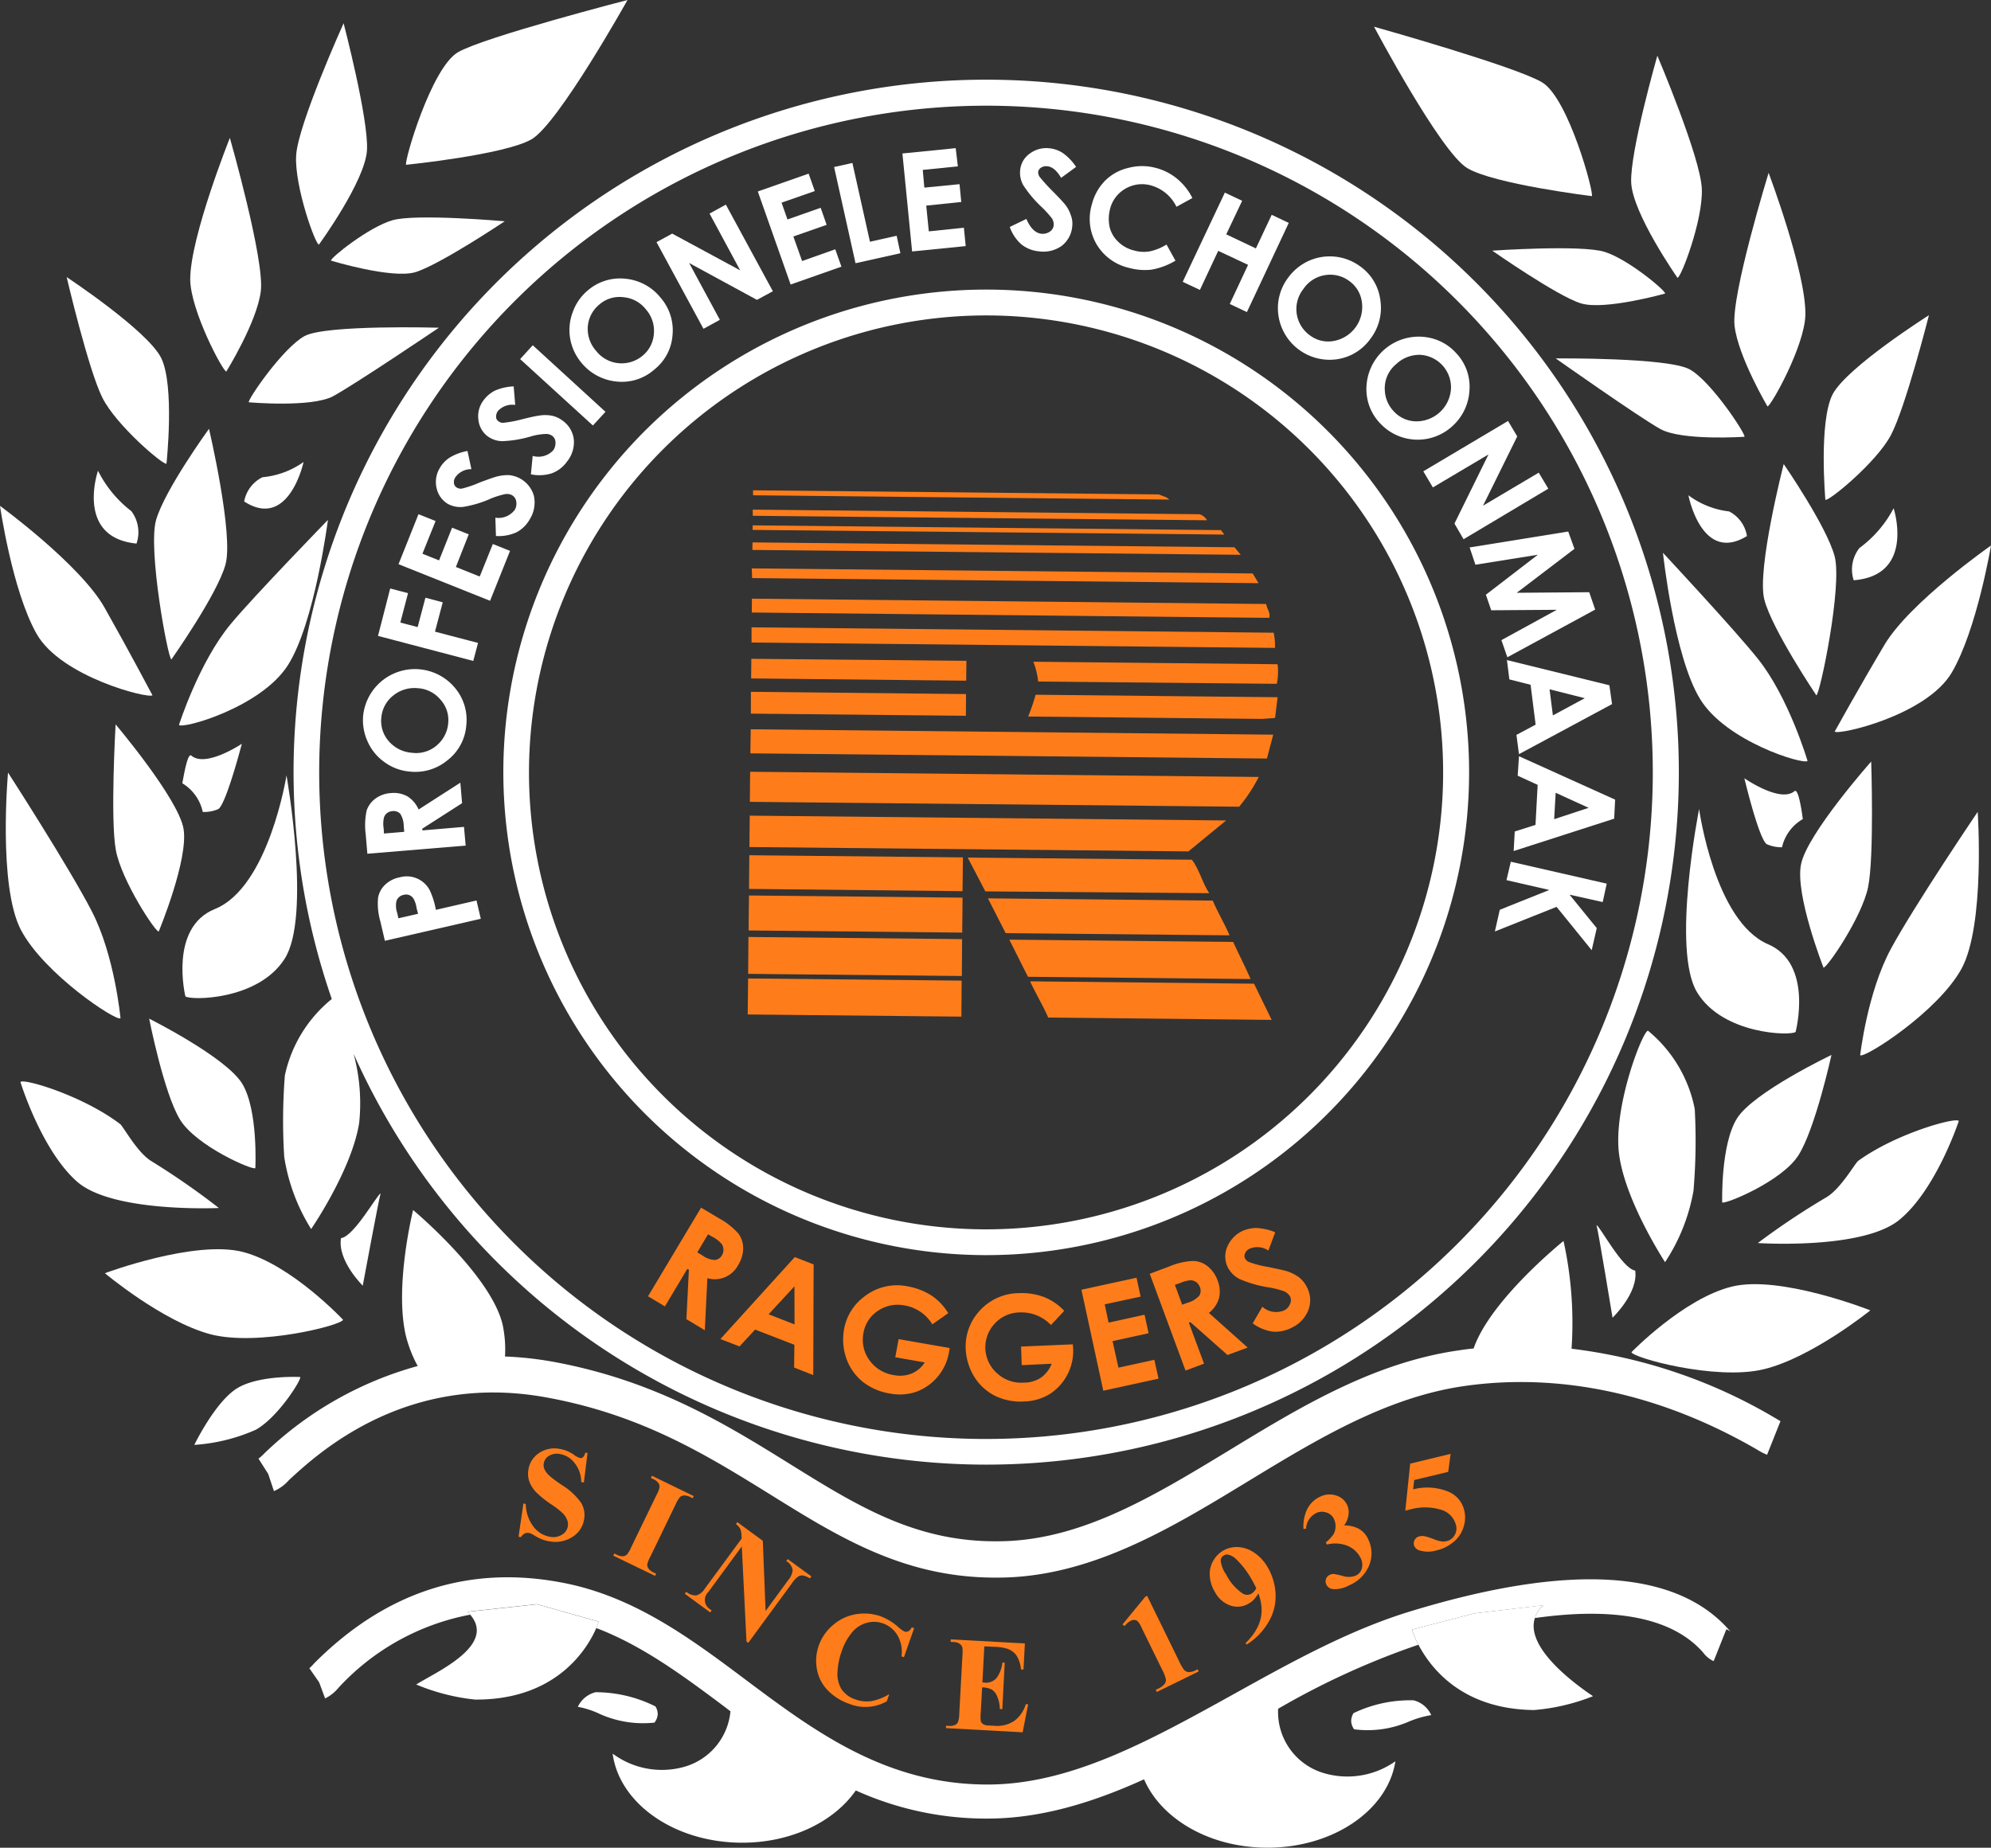 <svg xmlns="http://www.w3.org/2000/svg" viewBox="0 0 185 171.731">
  <rect x="0" y="0" width="185" height="171.731" fill="#333333" stroke="none"/>
  <defs>
    <style>
      .cls-1 {
        fill: #fff;
      }

      .cls-2 {
        fill: #fe7d1a;
      }
    </style>
  </defs>
  <g id="Group_75" data-name="Group 75" transform="translate(-11604 -2404.948)">
    <path id="Path_311" data-name="Path 311" class="cls-1" d="M366.538,380.311a35.471,35.471,0,0,0-.746-10.015s-6.807,5.473-8.353,9.992c-.591.054-1.133.139-1.658.216-7.827,1.194-14.557,5.288-21.05,9.246-7.24,4.395-14.058,8.538-21.777,8.457a1.947,1.947,0,0,1-.213,0c-7.394-.073-12.713-3.378-18.847-7.193-5.887-3.66-12.574-7.8-22.129-9.516a32.06,32.06,0,0,0-4.329-.464,11.13,11.13,0,0,0-.216-2.938c-1.063-4.611-8.322-10.676-8.322-10.676s-1.759,7.062-.673,11.685a11.9,11.9,0,0,0,1.1,2.814,33.191,33.191,0,0,0-14.24,8.109,4.885,4.885,0,0,1-.553.5l.9,1.415.533,1.6a3.816,3.816,0,0,0,1.4-1.028c2.69-2.482,10.838-10.015,23.795-7.7,8.944,1.6,15.044,5.4,20.95,9.06,6.3,3.919,12.276,7.622,20.571,7.707.1,0,.189.008.267,0,8.658.093,16.226-4.5,23.536-8.952,6.227-3.788,12.659-7.711,19.806-8.809,6.281-.959,16.126-.719,27.494,5.871a5.892,5.892,0,0,0,.92.475l1.248-3.127c-.089-.039-.247-.147-.472-.274A48.49,48.49,0,0,0,366.538,380.311Z" transform="translate(11383.488 2149.988)"/>
    <path id="Path_312" data-name="Path 312" class="cls-1" d="M359.132,458.879c-5.744,1.739-11.213,4.785-16.5,7.723-7.839,4.341-15.268,8.469-23.064,8.391-9.308-.066-15.882-4.959-22.2-9.686-5.106-3.831-10.386-7.781-17.03-9.06-8.739-1.7-16.516.827-23.157,7.51a3.72,3.72,0,0,1-.421.429l.908,1.306.557,1.5a3.751,3.751,0,0,0,1.237-.986,22.229,22.229,0,0,1,12.249-6.8c-.093-.085-.159-.186-.247-.274l6.44-.7,5.74,1.616a5.4,5.4,0,0,1-.228.6c4.3,1.635,8.09,4.445,12.04,7.406.143.116.282.224.433.329a5.931,5.931,0,0,1-4.248,5.152,7.668,7.668,0,0,1-6.7-1.214c.611,4.607,5.674,8.214,11.878,8.279,4.673.046,8.681-1.933,10.715-4.855a29.4,29.4,0,0,0,11.87,2.613.594.594,0,0,0,.143,0c5.079.046,9.988-1.48,14.773-3.649,1.562,3.633,6,6.308,11.31,6.355,6.2.058,11.329-3.452,12.044-8.032a7.729,7.729,0,0,1-6.737,1.075,5.92,5.92,0,0,1-4.167-5.763,1.644,1.644,0,0,1,.008-.193A72.548,72.548,0,0,1,359.812,462a8.661,8.661,0,0,1-.6-1.4l5.771-1.507,6.447-.758a2.677,2.677,0,0,0-.8,1.187c6.366-.9,12.446-.46,15.65,3.22a2.475,2.475,0,0,0,.966.785l1.179-2.965a1.16,1.16,0,0,1,.406.251l-.147-.174C383.746,455.006,373.8,454.411,359.132,458.879Z" transform="translate(11375.985 2095.809)"/>
    <path id="Path_313" data-name="Path 313" class="cls-1" d="M293.663,462.22l-6.44.7c.089.093.155.189.247.274,2.482,2.891-3.343,5.4-5.021,6.482a19.353,19.353,0,0,0,5.458,1.4c7.7.058,10.517-4.9,11.271-6.641.158-.371.228-.6.228-.6Z" transform="translate(11360.226 2091.831)"/>
    <path id="Path_314" data-name="Path 314" class="cls-1" d="M328.42,486.158a1.476,1.476,0,0,0,.3-.738,1.351,1.351,0,0,0-.213-.769,12.439,12.439,0,0,0-5.558-1.318,2.492,2.492,0,0,0-1.651,1.357,8.334,8.334,0,0,1,2.091.688A9.839,9.839,0,0,0,328.42,486.158Z" transform="translate(11336.393 2078.89)"/>
    <path id="Path_315" data-name="Path 315" class="cls-1" d="M527.591,463.211l-5.771,1.507a8.669,8.669,0,0,0,.6,1.4c1.133,2.157,4.043,6,10.745,6.072a19.053,19.053,0,0,0,5.477-1.287c-1.507-1.013-6.331-4.457-5.4-7.271a2.635,2.635,0,0,1,.8-1.187Z" transform="translate(11213.379 2091.69)"/>
    <path id="Path_316" data-name="Path 316" class="cls-1" d="M513,485.255a12.185,12.185,0,0,0-5.581,1.194,1.46,1.46,0,0,0-.213.761,1.4,1.4,0,0,0,.271.738,9.62,9.62,0,0,0,5.036-.692,9.236,9.236,0,0,1,2.13-.626A2.441,2.441,0,0,0,513,485.255Z" transform="translate(11222.344 2077.721)"/>
    <path id="Path_317" data-name="Path 317" class="cls-1" d="M229.725,383.395s-4.781-5.1-9.257-6.285c-4.461-1.179-12.867,1.964-12.867,1.964s5.342,4.484,9.8,5.674C221.863,385.911,229.725,383.878,229.725,383.395Z" transform="translate(11406.145 2144.206)"/>
    <path id="Path_318" data-name="Path 318" class="cls-1" d="M238.937,407.551s-3.629-.193-5.709.959c-2.107,1.16-4.128,5.35-4.128,5.35a16.811,16.811,0,0,0,5.7-1.4C236.889,411.308,239.1,407.732,238.937,407.551Z" transform="translate(11392.955 2125.377)"/>
    <path id="Path_319" data-name="Path 319" class="cls-1" d="M205.744,348.263a69.873,69.873,0,0,0-6.293-4.368c-1.322-.823-2.594-3.224-2.88-3.432-3.5-2.667-9.06-4.294-9.261-3.9,0,0,1.96,6.389,5.3,9.288C195.957,348.727,205.744,348.263,205.744,348.263Z" transform="translate(11418.592 2168.956)"/>
    <path id="Path_320" data-name="Path 320" class="cls-1" d="M228.114,335.3s.278-5.384-1.221-7.85-8.643-6.041-8.643-6.041,1.357,6.927,2.868,9.385C222.614,333.245,227.89,335.534,228.114,335.3Z" transform="translate(11399.611 2178.214)"/>
    <path id="Path_321" data-name="Path 321" class="cls-1" d="M264.3,367.585c-.344,2.1,2.022,4.418,2.022,4.418s1.515-8.16,1.658-8.573C267.666,363.527,265.5,367.446,264.3,367.585Z" transform="translate(11371.384 2152.436)"/>
    <path id="Path_322" data-name="Path 322" class="cls-1" d="M194.441,285.072s-.541-5.852-2.675-9.957c-2.118-4.109-7.777-12.875-7.777-12.875s-.943,10.479,1.187,14.6C187.31,280.936,194.067,285.4,194.441,285.072Z" transform="translate(11420.756 2214.513)"/>
    <path id="Path_323" data-name="Path 323" class="cls-1" d="M209.855,262.335c.518,2.833,3.718,7.684,3.985,7.56,0,0,2.8-6.733,2.3-9.567-.522-2.841-6.308-9.679-6.308-9.679S209.325,259.494,209.855,262.335Z" transform="translate(11404.91 2221.624)"/>
    <path id="Path_324" data-name="Path 324" class="cls-1" d="M235.73,279.971c2.52-3.885.182-17.061.182-17.061s-1.639,10.4-6.66,12.423c-4.29,1.732-2.737,8.109-2.737,8.109C226.9,283.829,233.24,283.867,235.73,279.971Z" transform="translate(11394.709 2214.102)"/>
    <path id="Path_325" data-name="Path 325" class="cls-1" d="M196.556,215.712s-2.165-4.1-4.441-8.129c-2.257-4.02-9.725-9.474-9.725-9.474s1.125,7.874,3.4,11.893S196.212,216.053,196.556,215.712Z" transform="translate(11421.61 2253.855)"/>
    <path id="Path_326" data-name="Path 326" class="cls-1" d="M225.41,220.54c.379.39,7.607-1.643,10.108-5.535s3.734-13.525,3.734-13.525-6.822,7.019-9.022,9.663C227.273,214.688,225.41,220.54,225.41,220.54Z" transform="translate(11395.219 2251.788)"/>
    <path id="Path_327" data-name="Path 327" class="cls-1" d="M219.608,188.068c-.773,2.775,1.121,12.929,1.426,12.945,0,0,4.248-6.014,5.021-8.8.792-2.764-1.527-12.636-1.527-12.636S220.389,185.285,219.608,188.068Z" transform="translate(11398.891 2265.223)"/>
    <path id="Path_328" data-name="Path 328" class="cls-1" d="M226.22,258.982a4.124,4.124,0,0,1,1.9,2.667,3.32,3.32,0,0,0,1.449-.274c.731-.487,2.18-6.065,2.18-6.065s-3.363,2.253-4.689,1.1C226.746,256.129,226.425,257.834,226.22,258.982Z" transform="translate(11394.722 2218.765)"/>
    <path id="Path_329" data-name="Path 329" class="cls-1" d="M246.606,187.56a7.813,7.813,0,0,1-3.819,1.415,3.145,3.145,0,0,0-1.7,2.253C245.249,193.915,246.606,187.56,246.606,187.56Z" transform="translate(11385.6 2260.327)"/>
    <path id="Path_330" data-name="Path 330" class="cls-1" d="M291.649,89.419c2.493-1.434,8.921-12.949,8.921-12.949s-13.25,3.417-15.739,4.847c-2.5,1.43-5.052,10.258-4.832,10.467C280,91.788,289.14,90.86,291.649,89.419Z" transform="translate(11361.737 2328.478)"/>
    <path id="Path_331" data-name="Path 331" class="cls-1" d="M231.475,131.341s2.841-4.58,3.2-7.445c.387-2.86-2.872-14.267-2.872-14.267s-3.668,9.168-3.684,13.119C228.12,125.648,231.177,131.38,231.475,131.341Z" transform="translate(11393.556 2308.135)"/>
    <path id="Path_332" data-name="Path 332" class="cls-1" d="M207.687,160.434s.785-7.251-.5-9.841c-1.3-2.563-8.774-7.5-8.774-7.5s2.018,8.623,3.316,11.205C203.01,156.877,207.443,160.627,207.687,160.434Z" transform="translate(11411.782 2287.609)"/>
    <path id="Path_333" data-name="Path 333" class="cls-1" d="M255.682,102.619s4.3-5.895,4.464-8.774-2.172-11.8-2.172-11.8-4.244,9.408-4.41,12.288S255.377,102.688,255.682,102.619Z" transform="translate(11377.953 2325.061)"/>
    <path id="Path_334" data-name="Path 334" class="cls-1" d="M261.956,132.775s5.57,1.7,7.789,1.086c2.219-.642,8.353-4.743,8.353-4.743s-8.214-.727-10.417-.1C265.446,129.652,261.84,132.57,261.956,132.775Z" transform="translate(11372.801 2296.396)"/>
    <path id="Path_335" data-name="Path 335" class="cls-1" d="M250.023,161.579c2.025-1.094,9.837-6.37,9.837-6.37s-10.432-.3-12.462.765c-2.029,1.082-5.377,6-5.2,6.165C242.2,162.14,247.989,162.654,250.023,161.579Z" transform="translate(11384.923 2280.197)"/>
    <path id="Path_336" data-name="Path 336" class="cls-1" d="M205.327,189.66s-2.141,6.208,3.579,6.768a3.266,3.266,0,0,0-.483-3.015A10.886,10.886,0,0,1,205.327,189.66Z" transform="translate(11407.779 2259.039)"/>
    <path id="Path_337" data-name="Path 337" class="cls-1" d="M583.952,385.464c-4.492,1.082-9.362,6.1-9.362,6.1,0,.483,7.8,2.675,12.292,1.589,4.48-1.086,9.9-5.473,9.9-5.473S588.447,384.381,583.952,385.464Z" transform="translate(11181.005 2139.053)"/>
    <path id="Path_338" data-name="Path 338" class="cls-1" d="M578.4,339.179a54.647,54.647,0,0,0,.116-7.6,12.541,12.541,0,0,0-4.341-7.271c-.475-.046-3.3,7.178-2.679,11.553.6,4.368,4.263,9.957,4.263,9.957A17.522,17.522,0,0,0,578.4,339.179Z" transform="translate(11182.956 2176.436)"/>
    <path id="Path_339" data-name="Path 339" class="cls-1" d="M614.277,349.622c-.3.228-1.6,2.57-2.938,3.374a69.317,69.317,0,0,0-6.389,4.263s9.783.653,13.177-2.176c3.413-2.814,5.5-9.168,5.5-9.168C623.422,345.528,617.837,347.04,614.277,349.622Z" transform="translate(11162.382 2163.218)"/>
    <path id="Path_340" data-name="Path 340" class="cls-1" d="M603.461,339.465c1.565-2.439,3.077-9.335,3.077-9.335s-7.22,3.444-8.766,5.879-1.388,7.827-1.388,7.827C596.608,344.053,601.926,341.888,603.461,339.465Z" transform="translate(11167.639 2172.865)"/>
    <path id="Path_341" data-name="Path 341" class="cls-1" d="M566.17,371.03c.147.406,1.492,8.612,1.492,8.612s2.408-2.292,2.107-4.379C568.563,375.092,566.491,371.134,566.17,371.03Z" transform="translate(11186.172 2147.774)"/>
    <path id="Path_342" data-name="Path 342" class="cls-1" d="M632.42,284.4c-2.2,4.059-2.86,9.9-2.86,9.9.367.325,7.2-4,9.42-8.047,2.211-4.074,1.5-14.572,1.5-14.572S634.627,280.327,632.42,284.4Z" transform="translate(11147.284 2208.722)"/>
    <path id="Path_343" data-name="Path 343" class="cls-1" d="M621.734,259.58s-5.941,6.7-6.517,9.54c-.584,2.81,2.083,9.609,2.083,9.609.267.128,3.572-4.654,4.147-7.483C622.024,268.435,621.734,259.58,621.734,259.58Z" transform="translate(11156.134 2216.145)"/>
    <path id="Path_344" data-name="Path 344" class="cls-1" d="M597.879,291.708s1.681-6.339-2.567-8.152c-4.975-2.141-6.4-12.566-6.4-12.566s-2.605,13.126-.174,17.061C591.142,291.986,597.5,292.083,597.879,291.708Z" transform="translate(11172.966 2209.146)"/>
    <path id="Path_345" data-name="Path 345" class="cls-1" d="M634.311,219.448c2.335-3.977,3.645-11.808,3.645-11.808s-7.584,5.292-9.918,9.261c-2.365,3.977-4.607,8.032-4.607,8.032C623.77,225.293,631.953,223.441,634.311,219.448Z" transform="translate(11151.044 2248.009)"/>
    <path id="Path_346" data-name="Path 346" class="cls-1" d="M585.606,222.988c2.408,3.939,9.582,6.115,9.98,5.748,0,0-1.736-5.9-4.627-9.509-2.138-2.683-8.809-9.837-8.809-9.837S583.178,219.045,585.606,222.988Z" transform="translate(11176.368 2246.935)"/>
    <path id="Path_347" data-name="Path 347" class="cls-1" d="M612.854,196.635c-.734-2.787-4.735-8.585-4.735-8.585s-2.524,9.814-1.8,12.6,4.832,8.894,4.832,8.894C611.466,209.541,613.58,199.441,612.854,196.635Z" transform="translate(11161.62 2260.027)"/>
    <path id="Path_348" data-name="Path 348" class="cls-1" d="M601.72,263.6s1.333,5.6,2.072,6.123a3.323,3.323,0,0,0,1.426.29,4.061,4.061,0,0,1,1.933-2.617c-.151-1.175-.452-2.88-.777-2.594C605.044,265.919,601.72,263.6,601.72,263.6Z" transform="translate(11164.363 2213.679)"/>
    <path id="Path_349" data-name="Path 349" class="cls-1" d="M593.709,199.342a3.122,3.122,0,0,0-1.658-2.288,7.8,7.8,0,0,1-3.78-1.5S589.488,201.943,593.709,199.342Z" transform="translate(11172.614 2255.426)"/>
    <path id="Path_350" data-name="Path 350" class="cls-1" d="M521.358,96.038c2.454,1.484,11.577,2.605,11.577,2.605.232-.213-2.141-9.068-4.615-10.572-2.466-1.48-15.62-5.172-15.62-5.172S518.873,94.55,521.358,96.038Z" transform="translate(11218.975 2324.533)"/>
    <path id="Path_351" data-name="Path 351" class="cls-1" d="M602.384,139.737c.294.046,3.475-5.636,3.525-8.523.062-3.962-3.417-13.184-3.417-13.184s-3.487,11.333-3.166,14.2S602.384,139.737,602.384,139.737Z" transform="translate(11165.844 2302.982)"/>
    <path id="Path_352" data-name="Path 352" class="cls-1" d="M627.034,163.407c1.357-2.551,3.537-11.147,3.537-11.147s-7.564,4.785-8.94,7.332c-1.322,2.555-.684,9.822-.684,9.822C621.2,169.619,625.693,165.955,627.034,163.407Z" transform="translate(11152.663 2281.983)"/>
    <path id="Path_353" data-name="Path 353" class="cls-1" d="M581.068,102.244c-.089-2.88-4.132-12.384-4.132-12.384s-2.539,8.879-2.431,11.766,4.3,8.875,4.3,8.875C579.12,110.551,581.192,105.128,581.068,102.244Z" transform="translate(11181.061 2320.264)"/>
    <path id="Path_354" data-name="Path 354" class="cls-1" d="M541.12,136.384s6.045,4.232,8.241,4.9,7.816-.912,7.816-.912c.12-.213-3.432-3.208-5.636-3.881S541.12,136.384,541.12,136.384Z" transform="translate(11201.539 2291.86)"/>
    <path id="Path_355" data-name="Path 355" class="cls-1" d="M556.37,162.647s7.692,5.431,9.71,6.556,7.827.727,7.827.727c.17-.186-3.081-5.152-5.083-6.262C566.806,162.55,556.37,162.647,556.37,162.647Z" transform="translate(11192.184 2275.612)"/>
    <path id="Path_356" data-name="Path 356" class="cls-1" d="M631.456,198.68a10.813,10.813,0,0,1-3.173,3.691,3.224,3.224,0,0,0-.537,3C633.493,204.922,631.456,198.68,631.456,198.68Z" transform="translate(11148.496 2253.506)"/>
    <path id="Path_357" data-name="Path 357" class="cls-1" d="M347.8,235.838a44.869,44.869,0,1,0-44.4-45.324A44.909,44.909,0,0,0,347.8,235.838Zm.9-87.332a42.47,42.47,0,1,1-42.916,42.035A42.509,42.509,0,0,1,348.7,148.506Z" transform="translate(11347.371 2285.76)"/>
    <path id="Path_358" data-name="Path 358" class="cls-1" d="M315.107,224.394a64.359,64.359,0,1,0-60.144-43.272,12.5,12.5,0,0,0-4.36,7.1,53.786,53.786,0,0,0-.058,7.588,17.768,17.768,0,0,0,2.5,6.691s3.78-5.5,4.464-9.872a17.622,17.622,0,0,0-.522-6.424A64.434,64.434,0,0,0,315.107,224.394ZM316.39,98.1a61.958,61.958,0,1,1-62.594,61.33A62.009,62.009,0,0,1,316.39,98.1Z" transform="translate(11379.866 2316.674)"/>
    <path id="Path_359" data-name="Path 359" class="cls-2" d="M401.126,194.743l-37.706-.383,0,.464,38.672.4C401.81,194.928,401.447,194.909,401.126,194.743Z" transform="translate(11310.553 2256.156)"/>
    <path id="Path_360" data-name="Path 360" class="cls-2" d="M404.871,199.439l-41.521-.429v.572l42.209.417A1.236,1.236,0,0,0,404.871,199.439Z" transform="translate(11310.596 2253.303)"/>
    <path id="Path_361" data-name="Path 361" class="cls-2" d="M406.823,203.234l-43.511-.444-.012.425,43.836.433Z" transform="translate(11310.627 2250.984)"/>
    <path id="Path_362" data-name="Path 362" class="cls-2" d="M408.045,207.342l-44.779-.452-.015.7,45.378.452Z" transform="translate(11310.657 2248.469)"/>
    <path id="Path_363" data-name="Path 363" class="cls-2" d="M410.2,214.5l-.545-.9-46.546-.472.035.9Z" transform="translate(11310.743 2244.647)"/>
    <path id="Path_364" data-name="Path 364" class="cls-2" d="M363.11,221.707l48.076.495c.166-.475-.236-.835-.271-1.287l-47.79-.495Z" transform="translate(11310.743 2240.169)"/>
    <path id="Path_365" data-name="Path 365" class="cls-2" d="M363.064,228.715l48.633.5a5.987,5.987,0,0,0-.124-1.411l-48.513-.5v1.415Z" transform="translate(11310.773 2235.948)"/>
    <path id="Path_366" data-name="Path 366" class="cls-2" d="M382.957,235.069l-19.987-.189-.019,1.824,19.983.209Z" transform="translate(11310.842 2231.298)"/>
    <path id="Path_367" data-name="Path 367" class="cls-2" d="M431.242,237.42l22.171.213a5.408,5.408,0,0,0,.07-1.821l-22.693-.232A7.206,7.206,0,0,1,431.242,237.42Z" transform="translate(11269.224 2230.869)"/>
    <path id="Path_368" data-name="Path 368" class="cls-2" d="M362.89,244.852l19.98.2.012-2.018-19.987-.209Z" transform="translate(11310.879 2226.421)"/>
    <path id="Path_369" data-name="Path 369" class="cls-2" d="M429.55,245.545l21.742.22,1.2-.089.236-1.925-22.48-.232A19.758,19.758,0,0,1,429.55,245.545Z" transform="translate(11269.984 2225.998)"/>
    <path id="Path_370" data-name="Path 370" class="cls-2" d="M362.77,254.064l48,.483.584-2.219-48.548-.5Z" transform="translate(11310.952 2220.9)"/>
    <path id="Path_371" data-name="Path 371" class="cls-2" d="M362.65,264.835l45.463.452a14.716,14.716,0,0,0,1.821-2.764l-47.257-.483Z" transform="translate(11311.025 2214.636)"/>
    <path id="Path_372" data-name="Path 372" class="cls-2" d="M362.55,275.508l40.786.406,3.51-2.876-44.269-.448Z" transform="translate(11311.087 2208.164)"/>
    <path id="Path_373" data-name="Path 373" class="cls-2" d="M362.45,285.241l19.84.209.035-3.139-19.848-.2Z" transform="translate(11311.148 2202.323)"/>
    <path id="Path_374" data-name="Path 374" class="cls-2" d="M435.846,282.865l-20.826-.2,1.639,3.143,20.8.166C436.82,285.014,436.55,283.773,435.846,282.865Z" transform="translate(11278.898 2201.986)"/>
    <path id="Path_375" data-name="Path 375" class="cls-2" d="M362.34,295.041l19.852.2.031-3.251-19.844-.2Z" transform="translate(11311.216 2196.385)"/>
    <path id="Path_376" data-name="Path 376" class="cls-2" d="M440.768,292.689l-20.888-.209,1.65,3.235,20.8.2C441.862,294.818,441.247,293.81,440.768,292.689Z" transform="translate(11275.916 2195.962)"/>
    <path id="Path_377" data-name="Path 377" class="cls-2" d="M362.24,305.189l19.856.2.023-3.428-19.852-.2Z" transform="translate(11311.277 2190.269)"/>
    <path id="Path_378" data-name="Path 378" class="cls-2" d="M445.825,302.623l-20.8-.213,1.736,3.452,20.687.209C446.942,304.911,446.355,303.771,445.825,302.623Z" transform="translate(11272.757 2189.87)"/>
    <path id="Path_379" data-name="Path 379" class="cls-2" d="M362.13,315.094l19.856.2.023-3.347-19.841-.2Z" transform="translate(11311.345 2184.14)"/>
    <path id="Path_380" data-name="Path 380" class="cls-2" d="M430.01,312.43c.526,1.14,1.19,2.223,1.689,3.367l20.757.216-1.635-3.363Z" transform="translate(11269.702 2183.723)"/>
    <path id="Path_381" data-name="Path 381" class="cls-1" d="M278.586,290.314a7.411,7.411,0,0,0-.541-1.763,2.409,2.409,0,0,0-2.829-1.256,2.646,2.646,0,0,0-1.361.7,2.155,2.155,0,0,0-.642,1.218,5.9,5.9,0,0,0,.213,2.172l.421,1.805,8.913-2.045-.4-1.7Zm-3.486.785-.1-.475a2.114,2.114,0,0,1-.081-1.121.859.859,0,0,1,.657-.576.806.806,0,0,1,.939.363,2.3,2.3,0,0,1,.274.85l.143.541Z" transform="translate(11365.915 2199.195)"/>
    <path id="Path_382" data-name="Path 382" class="cls-1" d="M279.363,268.769l-3.861.329-.016-.158,3.7-2.373-.162-1.906-3.877,2.493a2.724,2.724,0,0,0-1.028-1.214,2.607,2.607,0,0,0-1.546-.313,2.725,2.725,0,0,0-1.434.51,2.3,2.3,0,0,0-.819,1.105,6.491,6.491,0,0,0-.093,2.176l.158,1.848,9.134-.758Zm-7.437.618-.027-.475a2.552,2.552,0,0,1,.019-.966.776.776,0,0,1,.271-.437.894.894,0,0,1,.5-.2.852.852,0,0,1,.754.247,2.146,2.146,0,0,1,.321,1.133l.046.541Z" transform="translate(11367.75 2213.029)"/>
    <path id="Path_383" data-name="Path 383" class="cls-1" d="M271.661,246.048a4.6,4.6,0,0,0,2.358.866,4.665,4.665,0,0,0,3.475-1.055,4.534,4.534,0,0,0,1.751-3.278,4.6,4.6,0,0,0-1.063-3.456,4.837,4.837,0,0,0-8.523,2.578,4.767,4.767,0,0,0,.429,2.447A4.6,4.6,0,0,0,271.661,246.048Zm.8-6.208a3.11,3.11,0,0,1,2.281-.676,2.953,2.953,0,0,1,2.107,1.071,2.819,2.819,0,0,1,.711,2.188,2.988,2.988,0,0,1-.866,1.871,2.932,2.932,0,0,1-2.5.87,3.14,3.14,0,0,1-2.153-1.071,2.854,2.854,0,0,1-.692-2.215A2.92,2.92,0,0,1,272.461,239.84Z" transform="translate(11368.085 2229.747)"/>
    <path id="Path_384" data-name="Path 384" class="cls-1" d="M282.562,223.03l-4-1.047.719-2.729-1.608-.425-.723,2.729-1.608-.421.715-2.733-1.658-.433-1.133,4.406,8.851,2.327Z" transform="translate(11365.857 2241.672)"/>
    <path id="Path_385" data-name="Path 385" class="cls-1" d="M286.953,202.881l-1.218,3.023-2.215-.889,1.194-3.034-1.546-.618-1.21,3.038-1.546-.618,1.221-3.038-1.589-.634-1.855,4.646,8.508,3.4,1.855-4.638Z" transform="translate(11362.84 2252.628)"/>
    <path id="Path_386" data-name="Path 386" class="cls-1" d="M288.309,189.852a2.457,2.457,0,0,0,1.372.263,10.113,10.113,0,0,0,2.582-.773,7.825,7.825,0,0,1,1.334-.417.981.981,0,0,1,.657.108.8.8,0,0,1,.375.553,1.169,1.169,0,0,1-.128.792,1.89,1.89,0,0,1-1.809.738l.054,1.7a3.947,3.947,0,0,0,1.929-.352,3.08,3.08,0,0,0,1.237-1.241,2.927,2.927,0,0,0,.359-2.145,2.661,2.661,0,0,0-2.288-1.917,4,4,0,0,0-1.26.158c-.193.054-.7.228-1.515.537a9.907,9.907,0,0,1-1.635.557.708.708,0,0,1-.456-.093.518.518,0,0,1-.267-.387.781.781,0,0,1,.128-.576,1.772,1.772,0,0,1,1.488-.75l-.363-1.693a4.852,4.852,0,0,0-1.654.615,2.845,2.845,0,0,0-.931.989,2.5,2.5,0,0,0-.278,1.886A2.259,2.259,0,0,0,288.309,189.852Z" transform="translate(11357.336 2261.947)"/>
    <path id="Path_387" data-name="Path 387" class="cls-1" d="M298.226,174.026a2.408,2.408,0,0,0,1.318.445,10.687,10.687,0,0,0,2.671-.437,5.669,5.669,0,0,1,1.372-.232.974.974,0,0,1,.638.178.756.756,0,0,1,.294.6,1.127,1.127,0,0,1-.232.765,1.88,1.88,0,0,1-1.886.495l-.166,1.712a3.817,3.817,0,0,0,1.956-.1,3.005,3.005,0,0,0,1.4-1.086,2.851,2.851,0,0,0,.63-2.068,2.494,2.494,0,0,0-1.036-1.732,2.528,2.528,0,0,0-.986-.46,3.377,3.377,0,0,0-1.268,0c-.2.019-.734.135-1.573.344a10.983,10.983,0,0,1-1.693.313.671.671,0,0,1-.448-.143A.5.5,0,0,1,299,172.2a.89.89,0,0,1,.193-.56,1.82,1.82,0,0,1,1.585-.537l-.143-1.724a4.867,4.867,0,0,0-1.728.387,2.974,2.974,0,0,0-1.036.858,2.442,2.442,0,0,0-.514,1.851A2.208,2.208,0,0,0,298.226,174.026Z" transform="translate(11351.095 2271.48)"/>
    <path id="Path_388" data-name="Path 388" class="cls-1" d="M315.358,165.668,308.6,159.48l-1.171,1.291,6.76,6.169Z" transform="translate(11344.901 2277.554)"/>
    <path id="Path_389" data-name="Path 389" class="cls-1" d="M320.391,151.267a4.813,4.813,0,0,0,3.22,1.739,4.546,4.546,0,0,0,3.544-1.1,4.48,4.48,0,0,0,1.7-3.2,4.623,4.623,0,0,0-1.113-3.494,4.748,4.748,0,0,0-3.262-1.755,4.582,4.582,0,0,0-3.471,1.063,4.639,4.639,0,0,0-1.419,2.025,4.7,4.7,0,0,0-.247,2.462A4.771,4.771,0,0,0,320.391,151.267Zm1.681-5.427a2.84,2.84,0,0,1,2.23-.665,2.96,2.96,0,0,1,2.087,1.14,3,3,0,0,1,.734,2.253,2.876,2.876,0,0,1-1.048,2.041,3.014,3.014,0,0,1-4.318-.445,3.075,3.075,0,0,1-.773-2.277A2.953,2.953,0,0,1,322.072,145.84Z" transform="translate(11337.634 2287.397)"/>
    <path id="Path_390" data-name="Path 390" class="cls-1" d="M346.091,136.371l-2.856-5.28,6.3,3.425,1.48-.8-4.368-8.051-1.515.831,2.845,5.276-6.316-3.413-1.457.792,4.364,8.055Z" transform="translate(11324.798 2298.301)"/>
    <path id="Path_391" data-name="Path 391" class="cls-1" d="M372.329,126.873l-.572-1.616-3.081,1.094-.812-2.284,3.092-1.082L370.4,121.4l-3.084,1.086-.549-1.562,3.088-1.078-.572-1.62-4.723,1.658,3.05,8.647Z" transform="translate(11309.854 2302.859)"/>
    <path id="Path_392" data-name="Path 392" class="cls-1" d="M389.067,124.042l-.348-1.623-2.482.553-1.631-7.321-1.7.379,1.991,8.94Z" transform="translate(11298.597 2304.442)"/>
    <path id="Path_393" data-name="Path 393" class="cls-1" d="M405.209,121.2l-.17-1.708-3.258.34-.24-2.393,3.255-.34-.162-1.654-3.27.321-.147-1.647,3.262-.329-.2-1.693-4.951.495.9,9.107Z" transform="translate(11288.523 2306.62)"/>
    <path id="Path_394" data-name="Path 394" class="cls-1" d="M428.064,120.052c-.553-.062-1.028-.526-1.388-1.376l-1.546.746a3.861,3.861,0,0,0,1.09,1.627,3.071,3.071,0,0,0,1.65.642,2.917,2.917,0,0,0,2.107-.526,2.566,2.566,0,0,0,.959-1.8,2.214,2.214,0,0,0-.143-1.067,3.143,3.143,0,0,0-.638-1.1c-.135-.155-.483-.537-1.1-1.16a16.771,16.771,0,0,1-1.156-1.279.784.784,0,0,1-.128-.464.559.559,0,0,1,.267-.383.85.85,0,0,1,.576-.131c.468.043.893.4,1.287,1.078l1.392-1.017a4.764,4.764,0,0,0-1.229-1.287,2.757,2.757,0,0,0-1.26-.445,2.554,2.554,0,0,0-1.84.514,2.1,2.1,0,0,0-.87,1.55,2.352,2.352,0,0,0,.286,1.357,10.893,10.893,0,0,0,1.743,2.068,9.693,9.693,0,0,1,.932,1.036,1.073,1.073,0,0,1,.155.653.8.8,0,0,1-.367.576A1.176,1.176,0,0,1,428.064,120.052Z" transform="translate(11272.695 2306.619)"/>
    <path id="Path_395" data-name="Path 395" class="cls-1" d="M448.03,125.865a5.54,5.54,0,0,0,2.079.162,6.552,6.552,0,0,0,2.223-.835l-.831-1.5a4.78,4.78,0,0,1-1.593.642,3.332,3.332,0,0,1-1.426-.089,3.171,3.171,0,0,1-1.449-.789,2.812,2.812,0,0,1-.816-1.372,3.721,3.721,0,0,1,.031-1.674,3.009,3.009,0,0,1,1.434-1.909,3.053,3.053,0,0,1,2.366-.305,3.754,3.754,0,0,1,2.377,1.987l1.48-.812a5.5,5.5,0,0,0-1.4-1.774,5.09,5.09,0,0,0-2.006-1.028,4.934,4.934,0,0,0-2.543,0,4.5,4.5,0,0,0-2.161,1.187,4.821,4.821,0,0,0-1.229,2.2,4.672,4.672,0,0,0,.433,3.707A4.722,4.722,0,0,0,448.03,125.865Z" transform="translate(11260.89 2303.983)"/>
    <path id="Path_396" data-name="Path 396" class="cls-1" d="M468.294,131.831l1.7-3.63,2.775,1.3-1.7,3.637,1.592.754,3.888-8.287-1.585-.754-1.469,3.123-2.756-1.306,1.48-3.119-1.608-.761-3.916,8.291Z" transform="translate(11247.2 2300.062)"/>
    <path id="Path_397" data-name="Path 397" class="cls-1" d="M489.645,143.638a4.807,4.807,0,0,0,5.438,4.032,4.63,4.63,0,0,0,3.127-1.933,4.707,4.707,0,0,0,.893-3.6,4.532,4.532,0,0,0-1.867-3.1,4.775,4.775,0,0,0-4.766-.518,4.883,4.883,0,0,0-1.933,1.577A4.7,4.7,0,0,0,489.645,143.638Zm2.3-2.478a2.982,2.982,0,0,1,2.014-1.306,2.952,2.952,0,0,1,2.257.541,2.859,2.859,0,0,1,1.183,2,3.219,3.219,0,0,1-2.613,3.575,2.815,2.815,0,0,1-2.234-.53,3,3,0,0,1-.607-4.283Z" transform="translate(11233.15 2290.667)"/>
    <path id="Path_398" data-name="Path 398" class="cls-1" d="M512.131,165.44a4.763,4.763,0,0,0,6.733.251,4.809,4.809,0,0,0,1.573-3.343,4.514,4.514,0,0,0-1.221-3.413,4.58,4.58,0,0,0-2.087-1.341,4.864,4.864,0,0,0-6.258,4.345A4.589,4.589,0,0,0,512.131,165.44Zm1.473-5.477a3.131,3.131,0,0,1,2.253-.885,3.027,3.027,0,0,1,2.86,3.181,3.222,3.222,0,0,1-3.258,3,2.856,2.856,0,0,1-2.087-.966,2.988,2.988,0,0,1-.8-1.894A2.906,2.906,0,0,1,513.6,159.963Z" transform="translate(11220.104 2278.849)"/>
    <path id="Path_399" data-name="Path 399" class="cls-1" d="M525.429,183.873l5.168-3.065-3.162,6.424.846,1.457,7.874-4.7-.889-1.488-5.176,3.069,3.177-6.436-.854-1.438-7.873,4.681Z" transform="translate(11211.711 2266.376)"/>
    <path id="Path_400" data-name="Path 400" class="cls-1" d="M536.217,207.364l5.8-.928-4.828,3.715.495,1.446,6.092-.043-5.145,2.818.553,1.592,8.16-4.43-.553-1.616-6.737.054,5.365-4.086-.58-1.608-9.161,1.48Z" transform="translate(11204.877 2250.07)"/>
    <path id="Path_401" data-name="Path 401" class="cls-1" d="M544.868,236.983l1.971.5.468,3.707-1.782.951.236,1.79,8.647-4.65-.247-1.751-9.52-2.342Zm7.008,1.747-2.965,1.6-.309-2.427Z" transform="translate(11199.38 2231.108)"/>
    <path id="Path_402" data-name="Path 402" class="cls-1" d="M546.647,260.113l1.855.85-.2,3.722-1.929.611-.1,1.817,9.339-3.007.089-1.77-8.933-4.035Zm3.529,1.585,3.061,1.4-3.2,1.055Z" transform="translate(11198.374 2216.93)"/>
    <path id="Path_403" data-name="Path 403" class="cls-1" d="M542.822,285.382l3.977.912-4.6,1.844-.456,2.014,5.732-2.288,3.266,4.028.468-2.052-2.528-3.108,3.081.688.375-1.712-8.913-2.037Z" transform="translate(11201.158 2201.367)"/>
    <path id="Path_404" data-name="Path 404" class="cls-2" d="M346.564,372.161a2.927,2.927,0,0,0,.452-1.542,2.274,2.274,0,0,0-.452-1.372,6.656,6.656,0,0,0-1.8-1.411l-1.658-.986-4.928,8.237,1.569.939,2.076-3.483.151.081-.232,4.592,1.712,1.028.236-4.839a2.444,2.444,0,0,0,2.872-1.245Zm-1.5-.92a.865.865,0,0,1-.673.472,2.083,2.083,0,0,1-1.152-.417l-.487-.29,1-1.681.425.243a2.69,2.69,0,0,1,.8.611.784.784,0,0,1,.2.51A.857.857,0,0,1,345.06,371.241Z" transform="translate(11326.037 2150.338)"/>
    <path id="Path_405" data-name="Path 405" class="cls-2" d="M362.481,378.73l-6.911,7.618,1.774.688,1.449-1.565,3.649,1.411L362.419,389l1.778.7.035-10.286Zm-2.431,5.319,2.4-2.6.008,3.541Z" transform="translate(11315.369 2143.05)"/>
    <path id="Path_406" data-name="Path 406" class="cls-2" d="M389.921,392.223l2.74.479a2.646,2.646,0,0,1-1.245,1.044,2.878,2.878,0,0,1-1.643.131,3.4,3.4,0,0,1-2.25-1.372,3.222,3.222,0,0,1-.568-2.485,3.073,3.073,0,0,1,1.334-2.1,3.28,3.28,0,0,1,2.493-.514,3.755,3.755,0,0,1,2.582,1.759l1.477-1.04a5.3,5.3,0,0,0-1.535-1.627,6.129,6.129,0,0,0-2.222-.862,4.933,4.933,0,0,0-4.109,1,4.82,4.82,0,0,0-1.824,3.046,5.328,5.328,0,0,0,.232,2.679,4.9,4.9,0,0,0,1.507,2.137,5.512,5.512,0,0,0,2.52,1.094,4.8,4.8,0,0,0,2.5-.174,4.764,4.764,0,0,0,3-3.653l.066-.4-4.747-.827Z" transform="translate(11297.267 2138.869)"/>
    <path id="Path_407" data-name="Path 407" class="cls-2" d="M419.684,392.359l.058,1.728,2.783-.131a2.807,2.807,0,0,1-1,1.295,2.868,2.868,0,0,1-1.585.46,3.3,3.3,0,0,1-2.474-.858,3.216,3.216,0,0,1-.232-4.627,3.194,3.194,0,0,1,2.339-1.04,3.775,3.775,0,0,1,2.887,1.171l1.233-1.318a5.183,5.183,0,0,0-1.867-1.279,5.976,5.976,0,0,0-2.342-.367,4.982,4.982,0,0,0-3.827,1.844,4.864,4.864,0,0,0-1.117,3.363,5.4,5.4,0,0,0,.789,2.559,4.833,4.833,0,0,0,1.933,1.778,5.439,5.439,0,0,0,2.7.526,4.83,4.83,0,0,0,2.4-.7,4.774,4.774,0,0,0,2.161-4.2l-.027-.41Z" transform="translate(11279.193 2137.739)"/>
    <path id="Path_408" data-name="Path 408" class="cls-2" d="M445.79,392.057l-.545-2.466,3.347-.734-.375-1.72-3.343.734-.359-1.7,3.336-.719-.379-1.755-5.121,1.117,2.033,9.385,5.133-1.121-.39-1.751Z" transform="translate(11262.132 2140.001)"/>
    <path id="Path_409" data-name="Path 409" class="cls-2" d="M465.216,383.114a2.709,2.709,0,0,0-.128-1.631,2.974,2.974,0,0,0-.924-1.326,2.215,2.215,0,0,0-1.353-.5,6.366,6.366,0,0,0-2.219.514l-1.813.68,3.324,8.994,1.72-.642-1.415-3.815.155-.039,3.444,3.05,1.871-.692-3.606-3.22A2.691,2.691,0,0,0,465.216,383.114Zm-1.84-.22a2.26,2.26,0,0,1-1.055.638l-.53.193-.676-1.852.475-.158a3.164,3.164,0,0,1,.97-.263.96.96,0,0,1,.522.158,1.008,1.008,0,0,1,.348.46A.877.877,0,0,1,463.376,382.894Z" transform="translate(11252.053 2142.484)"/>
    <path id="Path_410" data-name="Path 410" class="cls-2" d="M483.757,376.3a4.15,4.15,0,0,0-1.21-.58c-.189-.046-.734-.178-1.635-.359a9.221,9.221,0,0,1-1.77-.46.7.7,0,0,1-.359-.313.529.529,0,0,1-.008-.483.8.8,0,0,1,.433-.445,1.828,1.828,0,0,1,1.735.178l.634-1.7a5.178,5.178,0,0,0-1.817-.4,3.278,3.278,0,0,0-1.384.356,2.882,2.882,0,0,0-1.306,1.527,2.273,2.273,0,0,0,.151,1.871,2.547,2.547,0,0,0,1.063,1,11.184,11.184,0,0,0,2.71.773,7.584,7.584,0,0,1,1.43.367,1.229,1.229,0,0,1,.53.464.83.83,0,0,1,0,.711,1.126,1.126,0,0,1-.564.6,1.911,1.911,0,0,1-2.006-.348l-.9,1.546a4.076,4.076,0,0,0,1.89.769,3.3,3.3,0,0,0,1.817-.41,2.982,2.982,0,0,0,1.5-1.693,2.559,2.559,0,0,0-.216-2.114A2.516,2.516,0,0,0,483.757,376.3Z" transform="translate(11240.913 2147.338)"/>
    <g id="Group_50" data-name="Group 50" transform="translate(11652.181 2539.569)">
      <path id="Path_411" data-name="Path 411" class="cls-2" d="M313.449,425.177l-.336,2.737-.247-.039a2.811,2.811,0,0,0-.618-1.77,2.159,2.159,0,0,0-1.38-.839,1.414,1.414,0,0,0-1.024.186,1,1,0,0,0-.41,1.2,1.992,1.992,0,0,0,.479.642,12.464,12.464,0,0,0,1.21.893,6.031,6.031,0,0,1,1.732,1.616,2.2,2.2,0,0,1,.282,1.5,2.334,2.334,0,0,1-1.051,1.647,2.93,2.93,0,0,1-2.138.441,3.534,3.534,0,0,1-.723-.186,5.625,5.625,0,0,1-.812-.425,1.271,1.271,0,0,0-.46-.182.58.58,0,0,0-.352.066.933.933,0,0,0-.336.329l-.224-.035.452-3.088.22.039a3.568,3.568,0,0,0,.731,2.13,2.425,2.425,0,0,0,1.531.924,1.507,1.507,0,0,0,1.125-.213,1.1,1.1,0,0,0,.448-1.376,1.793,1.793,0,0,0-.387-.588,7.276,7.276,0,0,0-1.013-.792,9.783,9.783,0,0,1-1.469-1.171,2.945,2.945,0,0,1-.626-.974,2.137,2.137,0,0,1-.1-1.086,2.226,2.226,0,0,1,.955-1.558,2.542,2.542,0,0,1,1.9-.421,3.14,3.14,0,0,1,.754.209,3.8,3.8,0,0,1,.657.367,1.484,1.484,0,0,0,.541.278.3.3,0,0,0,.259-.058,1.047,1.047,0,0,0,.236-.445Z" transform="translate(-307.04 -424.753)"/>
      <path id="Path_412" data-name="Path 412" class="cls-2" d="M333.807,440.417l-.1.2-3.881-1.879.093-.2.247.12a1.147,1.147,0,0,0,.58.135.563.563,0,0,0,.344-.155,2.561,2.561,0,0,0,.39-.661l2.369-4.89a2.492,2.492,0,0,0,.282-.742.612.612,0,0,0-.124-.367,1.167,1.167,0,0,0-.441-.344l-.247-.12.1-.2L337.3,433.2l-.1.2-.247-.124a1.3,1.3,0,0,0-.58-.135.68.68,0,0,0-.356.155,2.823,2.823,0,0,0-.39.661l-2.366,4.886a2.446,2.446,0,0,0-.282.738.614.614,0,0,0,.128.371,1.16,1.16,0,0,0,.445.344Z" transform="translate(-321.021 -428.776)"/>
      <path id="Path_413" data-name="Path 413" class="cls-2" d="M354.264,444.208l.259,6.529,2.091-2.86a1.708,1.708,0,0,0,.425-.932,1.189,1.189,0,0,0-.6-.858l.139-.178,2.2,1.608-.135.186a1.965,1.965,0,0,0-.665-.274.7.7,0,0,0-.437.112,2.346,2.346,0,0,0-.564.611l-4.062,5.539-.166-.12-.437-8.84-3.108,4.236a1.013,1.013,0,0,0,.151,1.6l.155.116-.131.182-2.362-1.732.135-.186a1.344,1.344,0,0,0,.928.34,1.327,1.327,0,0,0,.773-.6L352.3,444l-.019-.286a1.673,1.673,0,0,0-.116-.622,1.376,1.376,0,0,0-.4-.437l.135-.178Z" transform="translate(-331.567 -435.628)"/>
      <path id="Path_414" data-name="Path 414" class="cls-2" d="M387.69,465.8l-.947,2.694-.228-.077a3.042,3.042,0,0,0-.371-1.952,2.547,2.547,0,0,0-1.357-1.113,2.433,2.433,0,0,0-1.484-.054,2.673,2.673,0,0,0-1.283.777,5.36,5.36,0,0,0-1.04,1.805,6.677,6.677,0,0,0-.41,2,2.72,2.72,0,0,0,.371,1.589,2.487,2.487,0,0,0,1.306.955,3.054,3.054,0,0,0,1.461.155,4.884,4.884,0,0,0,1.674-.653l-.236.673a4.051,4.051,0,0,1-3.475.236,5.117,5.117,0,0,1-2.033-1.287,3.733,3.733,0,0,1-.986-1.964,4.246,4.246,0,0,1,.178-2.176,4.4,4.4,0,0,1,1.33-1.906,4.316,4.316,0,0,1,2.122-1,4.637,4.637,0,0,1,2.3.193,5.252,5.252,0,0,1,1.6.97,2.573,2.573,0,0,0,.6.441.433.433,0,0,0,.359-.019.778.778,0,0,0,.328-.367Z" transform="translate(-350.931 -449.096)"/>
      <path id="Path_415" data-name="Path 415" class="cls-2" d="M413.36,471.3l-.178,3.355.158.012a1.286,1.286,0,0,0,1.163-.433,2.9,2.9,0,0,0,.533-1.422l.22.008-.224,4.314-.232-.012a3.155,3.155,0,0,0-.247-1.175,1.336,1.336,0,0,0-.506-.634,2.107,2.107,0,0,0-.889-.2l-.128,2.319a3.515,3.515,0,0,0,.008.843.506.506,0,0,0,.209.255.922.922,0,0,0,.5.124l.491.027a2.907,2.907,0,0,0,1.886-.437,2.986,2.986,0,0,0,1.09-1.569l.22.015-.514,2.6-7.124-.39.008-.22.271.016a1.21,1.21,0,0,0,.591-.1.558.558,0,0,0,.255-.282,2.612,2.612,0,0,0,.112-.761l.294-5.415a3.96,3.96,0,0,0,0-.7.593.593,0,0,0-.209-.34,1.028,1.028,0,0,0-.622-.2l-.267-.015.008-.228,6.892.375L417,473.46l-.232-.012a2.927,2.927,0,0,0-.429-1.314,1.763,1.763,0,0,0-.866-.618,4.64,4.64,0,0,0-1.268-.174Z" transform="translate(-370.08 -452.91)"/>
      <path id="Path_416" data-name="Path 416" class="cls-2" d="M454.518,460.19l2.965,6.061a4.348,4.348,0,0,0,.483.839.615.615,0,0,0,.406.186,1.283,1.283,0,0,0,.669-.178l.17-.081.1.2-3.892,1.909-.1-.2.189-.093a1.709,1.709,0,0,0,.626-.445.618.618,0,0,0,.128-.437,3.613,3.613,0,0,0-.363-.928l-1.879-3.838a2.571,2.571,0,0,0-.363-.618.518.518,0,0,0-.29-.131.591.591,0,0,0-.352.062,1.757,1.757,0,0,0-.588.5l-.2-.147,2.122-2.582Z" transform="translate(-396.11 -446.493)"/>
      <path id="Path_417" data-name="Path 417" class="cls-2" d="M476.629,457.517l-.093-.147a5.21,5.21,0,0,0,1.113-1.476,3.531,3.531,0,0,0,.375-1.527,4.418,4.418,0,0,0-.3-1.608,3.648,3.648,0,0,1-.41.564,1.9,1.9,0,0,1-.444.352,2.007,2.007,0,0,1-1.681.232,2.564,2.564,0,0,1-1.488-1.256,3.25,3.25,0,0,1-.487-1.449,2.514,2.514,0,0,1,.274-1.4,2.544,2.544,0,0,1,.92-.993,2.512,2.512,0,0,1,1.392-.356,2.906,2.906,0,0,1,1.5.495,4.007,4.007,0,0,1,1.256,1.33,5.4,5.4,0,0,1,.762,2.454,4.7,4.7,0,0,1-.6,2.6A6.064,6.064,0,0,1,476.629,457.517Zm.9-5.234c-.193-.406-.387-.761-.564-1.055a8.067,8.067,0,0,0-1.291-1.635,1.574,1.574,0,0,0-.769-.441.554.554,0,0,0-.41.093.54.54,0,0,0-.271.464,2.741,2.741,0,0,0,.506,1.295,4.683,4.683,0,0,0,1.55,1.778.8.8,0,0,0,.819-.008A1.469,1.469,0,0,0,477.533,452.283Z" transform="translate(-408.979 -439.289)"/>
      <path id="Path_418" data-name="Path 418" class="cls-2" d="M497.906,440.465l-.1-.193a4.107,4.107,0,0,0,.711-.75,1.582,1.582,0,0,0,.054-1.415,1.124,1.124,0,0,0-.7-.618,1.229,1.229,0,0,0-.982.062,1.707,1.707,0,0,0-.92,1.438l-.236.027a3.7,3.7,0,0,1,.356-1.867,2.526,2.526,0,0,1,1.156-1.117,1.983,1.983,0,0,1,1.5-.135,1.65,1.65,0,0,1,1.032.866,1.611,1.611,0,0,1,.143.9,2.147,2.147,0,0,1-.41,1.02,2.956,2.956,0,0,1,1.349.309,2.07,2.07,0,0,1,.889.986,2.971,2.971,0,0,1,.1,2.389,3.452,3.452,0,0,1-1.879,1.89,2.7,2.7,0,0,1-1.527.344.733.733,0,0,1-.584-.417.67.67,0,0,1,.305-.9.806.806,0,0,1,.375-.085,8.093,8.093,0,0,1,.858.186,1.784,1.784,0,0,0,1.214-.043,1.006,1.006,0,0,0,.541-.653,1.312,1.312,0,0,0-.1-.951,2.357,2.357,0,0,0-1.187-1.14A3.08,3.08,0,0,0,497.906,440.465Z" transform="translate(-422.796 -431.534)"/>
      <path id="Path_419" data-name="Path 419" class="cls-2" d="M520.678,426.958l3.757-.908-.224,1.674-3.162.758-.1.87a5.154,5.154,0,0,1,3.382.259,2.474,2.474,0,0,1,1.368,1.7,2.788,2.788,0,0,1-.066,1.546,2.826,2.826,0,0,1-.92,1.372,3.73,3.73,0,0,1-1.581.792,2.748,2.748,0,0,1-1.6,0,.739.739,0,0,1-.506-.5.644.644,0,0,1,.085-.5.637.637,0,0,1,.4-.3A1.237,1.237,0,0,1,522,433.7a6.3,6.3,0,0,1,.928.3,3.059,3.059,0,0,0,.7.193,1.122,1.122,0,0,0,.433-.031,1.141,1.141,0,0,0,.742-.553,1.191,1.191,0,0,0,.128-.939,2,2,0,0,0-1.446-1.442,5.11,5.11,0,0,0-2.791-.016c-.1.023-.255.07-.472.12Z" transform="translate(-437.826 -425.549)"/>
    </g>
  </g>
</svg>
